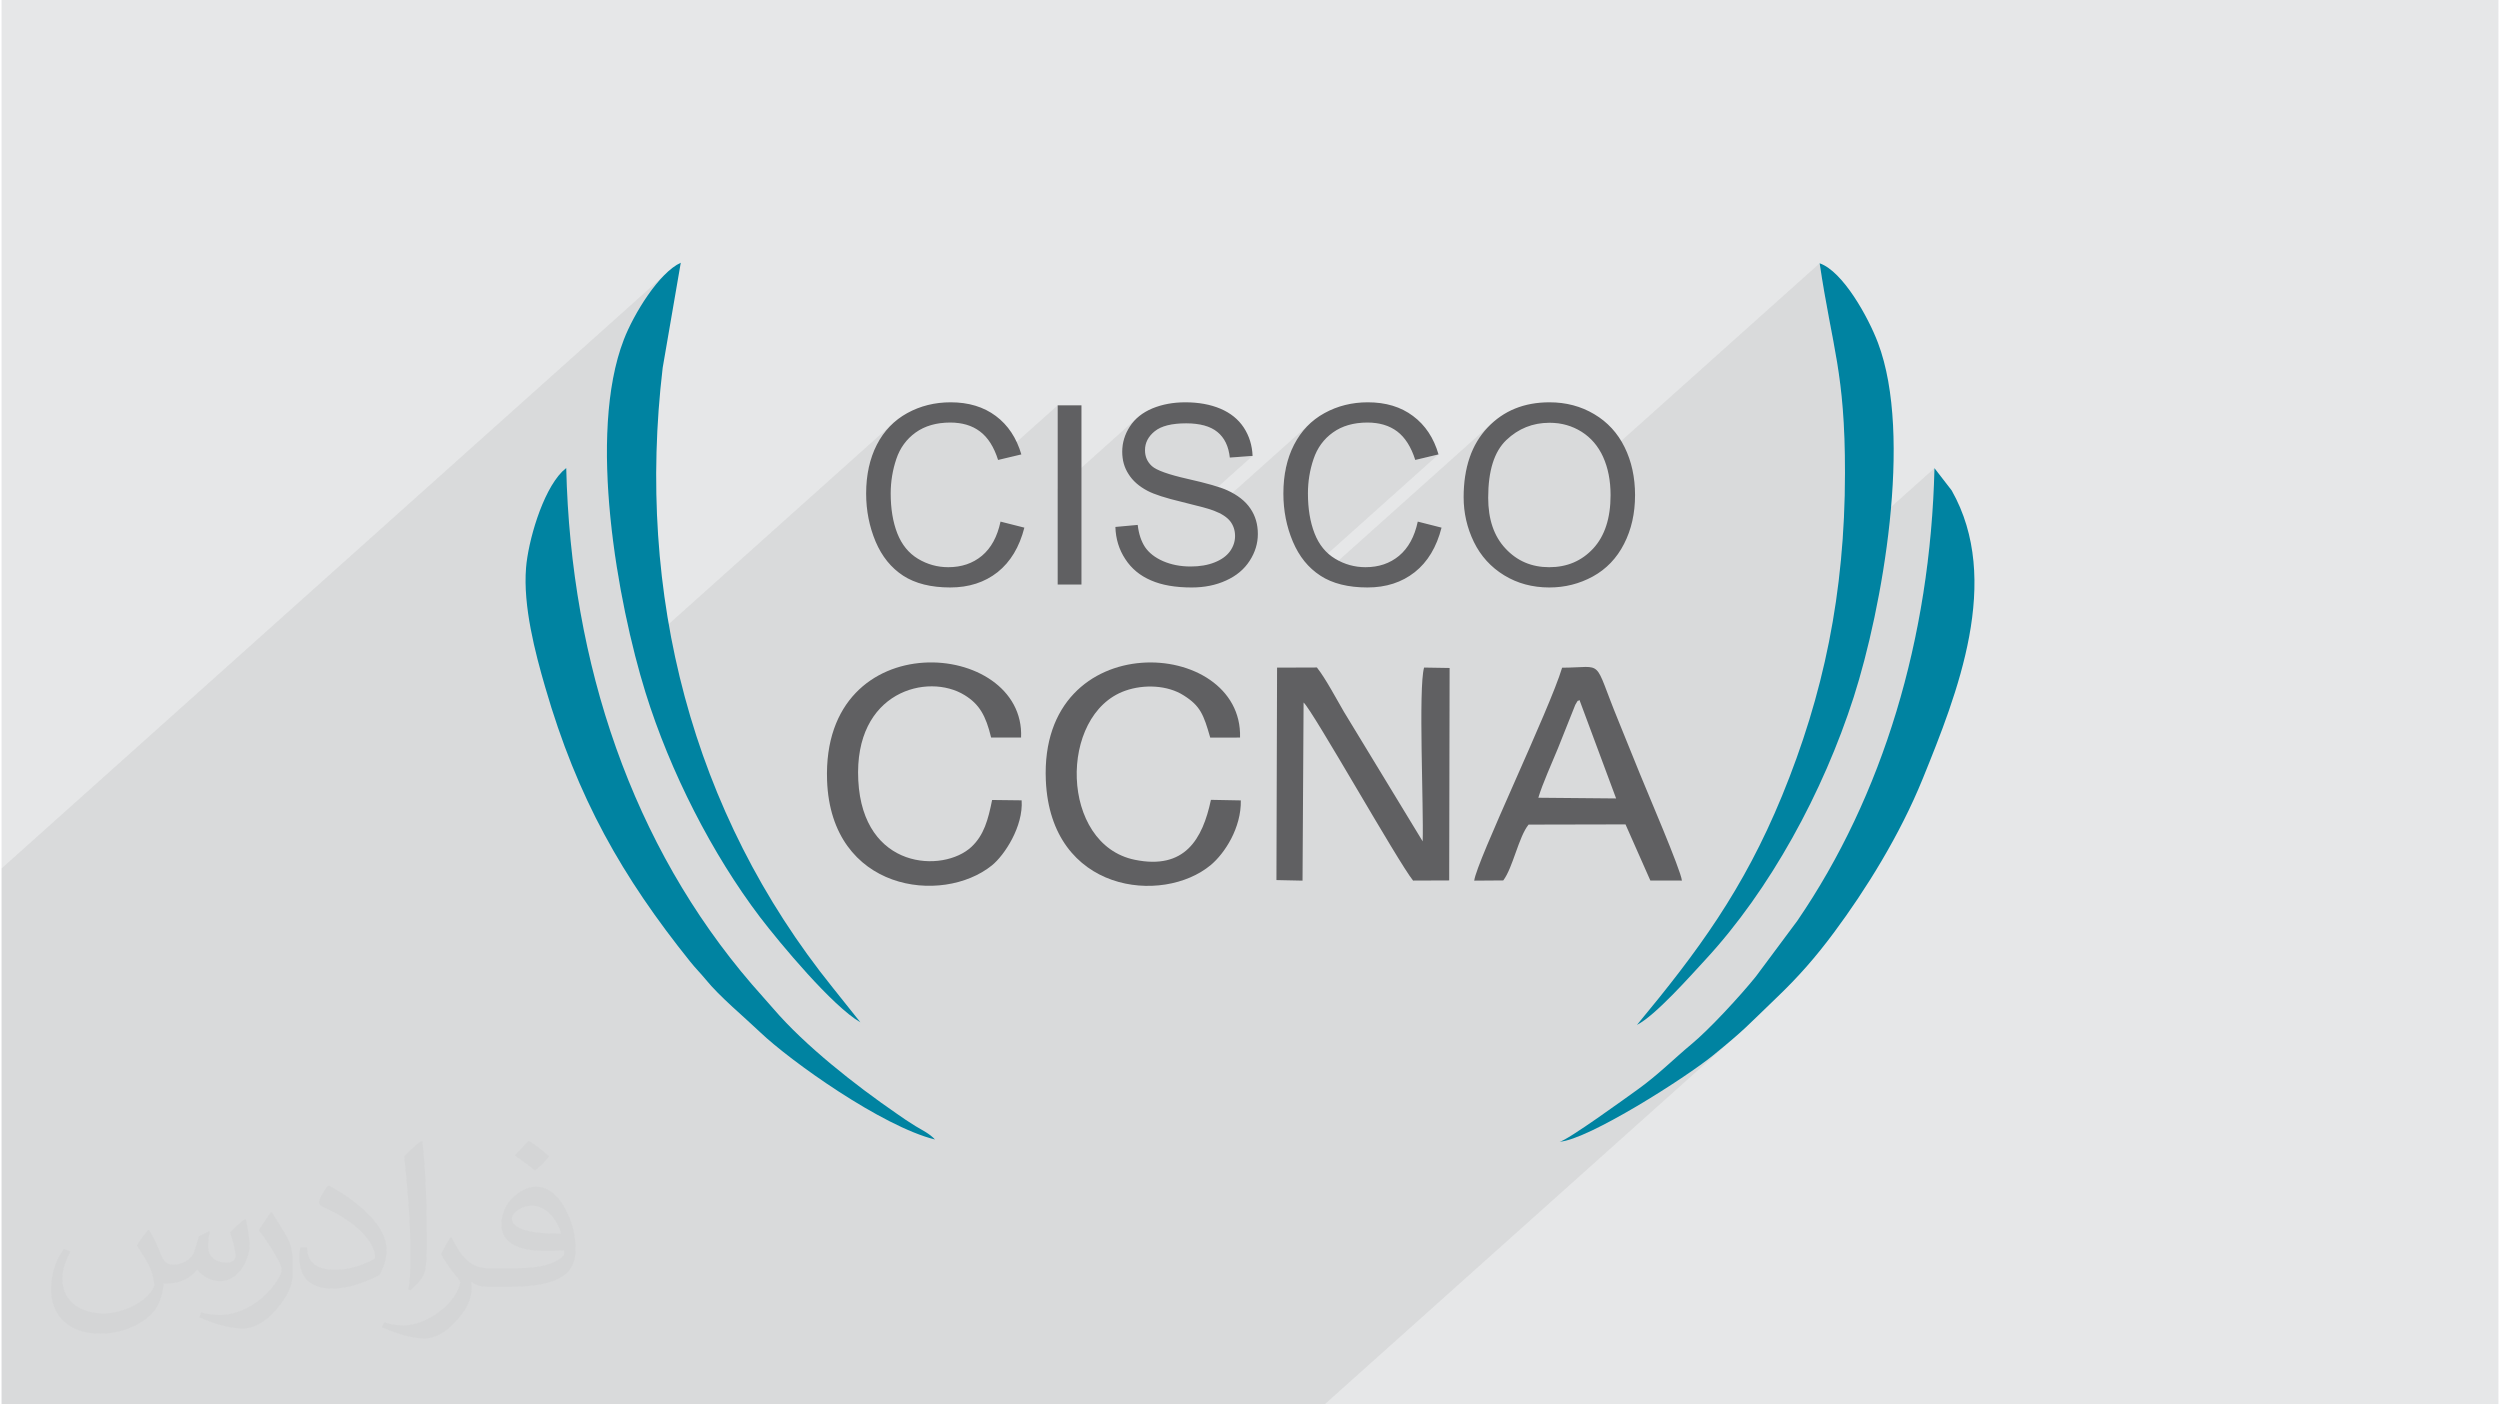 <?xml version="1.0" encoding="UTF-8"?>
<!DOCTYPE svg PUBLIC "-//W3C//DTD SVG 1.0//EN" "http://www.w3.org/TR/2001/REC-SVG-20010904/DTD/svg10.dtd">
<!-- Creator: CorelDRAW 2017 -->
<svg xmlns="http://www.w3.org/2000/svg" xml:space="preserve" width="356px" height="200px" version="1.0" shape-rendering="geometricPrecision" text-rendering="geometricPrecision" image-rendering="optimizeQuality" fill-rule="evenodd" clip-rule="evenodd"
viewBox="0 0 35600 20025"
 xmlns:xlink="http://www.w3.org/1999/xlink">
 <g id="Layer_x0020_1">
  <g id="_2284157429200">
   <path fill="#E6E7E8" d="M0 0l35600 0 0 20025 -35600 0 0 -20025z"/>
   <path fill="#373435" fill-opacity="0.078" d="M17837 6500l-794 710 19 5 60 16 53 15 46 13 37 12 14 5 1397 -1250 -56 54 -52 59 -49 63 -44 67 -40 72 -36 76 -31 79 -26 82 -21 86 -17 88 -3 25 641 -574 48 -37 51 -33 54 -29 57 -24 60 -20 63 -15 65 -11 69 -7 72 -2 63 2 60 6 57 10 54 14 52 18 49 21 46 26 44 30 41 34 38 39 36 44 34 48 31 53 28 58 26 63 23 67 332 -79 -1816 1626 10 10 59 49 63 44 11 6 2461 -2203 -88 84 -80 94 -70 103 -58 112 -49 120 -37 128 -27 138 -1 12 588 -527 66 -58 70 -50 72 -42 76 -35 79 -27 81 -19 85 -12 88 -4 63 2 61 7 59 10 58 13 56 19 54 22 54 25 51 30 49 34 46 37 43 40 40 43 37 47 34 50 31 53 28 56 1 1 3086 -2763 34 218 33 200 33 185 33 174 31 164 29 159 29 155 26 155 24 158 22 163 20 172 16 183 13 197 10 215 6 234 2 258 -1 161 -3 158 -5 158 -6 156 -8 154 -10 153 -12 152 -2 23 1323 -1184 -7 227 -11 226 -14 225 -19 224 -21 222 -26 221 -28 220 -33 218 -36 217 -39 215 -43 214 -46 212 -50 210 -54 209 -56 207 -61 205 -63 203 -67 201 -70 199 -74 197 -77 194 -80 193 -84 190 -87 188 -90 186 -93 184 -96 181 -100 178 -103 176 -106 173 -109 171 -113 168 -590 793 -94 113 -109 127 -121 135 -127 137 -128 133 -125 125 -116 110 -1414 1265 47 -23 159 -84 165 -92 167 -97 167 -101 164 -101 157 -101 149 -98 136 -93 122 -85 104 -77 83 -65 156 -128 123 -103 -5816 5206 -20 0 -484 0 -7 0 -3 0 -152 0 -167 0 -129 0 -584 0 -45 0 -1578 0 -79 0 -451 0 -1247 0 -549 0 -302 0 -410 0 -8 0 -110 0 -243 0 -513 0 -333 0 -154 0 -15 0 -13 0 -750 0 -310 0 -381 0 -281 0 -455 0 -22 0 -6 0 -412 0 -103 0 -329 0 -150 0 -319 0 -134 0 -230 0 -347 0 -1 0 -141 0 -283 0 -161 0 -41 0 -252 0 -26 0 -37 0 -472 0 -18 0 -46 0 -25 0 -176 0 -244 0 -165 0 -1 0 -52 0 -244 0 -97 0 -60 0 -92 0 -7 0 -427 0 -29 0 -25 0 -419 0 -8 0 -37 0 -176 0 -225 0 -18 0 -268 0 -35 0 -171 0 -125 0 -1 0 -94 0 -339 0 -94 0 -57 0 -19 0 -392 0 -187 0 -303 0 -5 0 -96 0 -368 0 -17 0 -278 0 -183 0 0 -308 0 -221 0 -218 0 -19 0 -617 0 -553 0 -259 0 -416 0 -678 0 -1945 0 -912 0 -1095 0 -402 9446 -8456 -118 133 -114 151 -105 162 -95 164 -80 159 -62 147 -47 130 -40 135 -36 141 -30 146 -26 150 -21 154 -16 158 -12 162 -8 164 -4 167 0 169 3 171 7 172 10 174 13 173 16 175 19 173 21 174 24 172 26 171 27 169 30 166 31 165 32 161 34 158 35 154 35 150 34 135 3691 -3305 -56 54 -52 59 -48 63 -44 67 -41 72 -35 76 -31 79 -26 82 -22 86 -16 88 -4 25 598 -535 44 -39 47 -37 51 -33 54 -29 57 -24 60 -20 63 -15 66 -11 69 -7 72 -2 62 2 60 6 57 10 55 14 52 18 49 21 46 26 43 30 41 34 39 39 36 44 33 48 31 53 29 58 25 63 19 53 855 -765 0 1194 1126 -1009 -35 36 -32 38 -29 41 -26 42 -22 44 -19 44 -16 44 -12 46 -8 47 -6 47 -1 48 1 44 4 42 5 28 422 -378 33 -29 37 -26 43 -23 48 -19 54 -16 58 -12 64 -9 69 -6 74 -1 71 2 67 5 63 10 58 14 53 17 49 21 45 25 39 29 36 33 32 36 28 40 24 44 20 48 16 51 13 55 8 58 325 -24z"/>
   <g>
    <path fill="#0083A1" d="M22214 16279c411,-29 1802,-916 2185,-1229 469,-382 476,-410 913,-829 306,-293 551,-571 816,-928 450,-606 936,-1383 1264,-2191 491,-1211 1138,-2829 412,-4110l-245 -317c-58,2430 -740,4677 -1956,6454l-590 793c-225,280 -670,761 -924,970 -225,186 -479,441 -766,645 -148,106 -999,725 -1109,742z"/>
    <path fill="#0083A1" d="M13309 16247c-77,-84 -176,-129 -278,-191 -112,-69 -169,-109 -271,-180 -597,-411 -1304,-968 -1754,-1492l-309 -351c-1696,-1972 -2581,-4557 -2646,-7360l-58 51c-286,290 -486,1002 -515,1372 -44,545 130,1210 273,1701 459,1586 1100,2707 2067,3913 79,99 147,164 223,257 199,245 542,528 779,754 424,404 1730,1338 2489,1526z"/>
    <path fill="#0083A1" d="M12245 14576l-394 -494c-2013,-2499 -2806,-5615 -2425,-8838l258 -1498c-311,142 -671,730 -812,1096 -523,1352 -89,3747 308,5028 353,1138 956,2313 1633,3205 287,376 1036,1274 1432,1501z"/>
    <path fill="#0083A1" d="M26283 6744c-1,1720 -307,3165 -898,4605 -549,1336 -1202,2220 -2068,3264 262,-132 769,-706 977,-931 922,-997 1678,-2387 2114,-3744 403,-1259 849,-3721 345,-5051 -136,-360 -498,-1018 -831,-1133 180,1214 362,1549 361,2990z"/>
    <g>
     <path fill="#606062" d="M21911 11374c60,-202 193,-492 279,-703l248 -622c55,-93 20,-38 60,-68l522 1403 -1109 -10zm-914 1182l414 -3c137,-180 220,-624 361,-796l1382 -3 354 800 450 1c-12,-143 -503,-1283 -597,-1517 -105,-258 -205,-509 -312,-770 -369,-900 -181,-751 -799,-748 -172,581 -1224,2768 -1253,3036z"/>
     <path fill="#606062" d="M17669 11412l-426 -8c-119,562 -373,1000 -1084,855 -1071,-217 -1092,-2072 -140,-2410 272,-97 608,-79 834,65 239,150 286,274 380,603l425 -1c43,-1434 -2864,-1612 -2769,610 69,1606 1668,1778 2352,1207 197,-164 436,-529 428,-921z"/>
     <path fill="#606062" d="M14544 11411l-421 -5c-56,281 -116,502 -295,669 -400,373 -1548,330 -1613,-949 -65,-1272 994,-1538 1516,-1215 210,129 303,292 378,605l427 0c63,-1401 -2845,-1650 -2766,610 55,1580 1641,1785 2351,1212 179,-145 449,-556 423,-927z"/>
     <g>
      <path fill="#606062" d="M18177 12548l372 8 15 -2540c128,110 1347,2275 1561,2539l515 -2 6 -3029 -364 -6c-83,294 -4,2014 -20,2478l-1122 -1846c-106,-180 -259,-473 -386,-633l-568 2 -9 3029z"/>
      <path fill="#606062" fill-rule="nonzero" d="M14243 7437l340 86c-71,278 -199,489 -382,635 -184,145 -409,218 -675,218 -274,0 -498,-56 -671,-168 -172,-112 -303,-274 -393,-486 -89,-213 -135,-441 -135,-685 0,-266 51,-498 152,-696 102,-198 247,-348 434,-451 187,-103 394,-154 619,-154 255,0 470,65 644,195 174,130 295,313 364,548l-332 79c-59,-186 -145,-321 -258,-406 -112,-85 -254,-127 -424,-127 -196,0 -360,47 -492,141 -131,94 -224,220 -277,379 -53,158 -80,322 -80,490 0,217 31,407 94,569 64,162 162,283 295,363 133,80 277,120 432,120 189,0 349,-54 480,-163 131,-110 219,-271 265,-487zm815 897l0 -2555 339 0 0 2555 -339 0zm823 -821l318 -29c15,129 50,234 105,317 56,82 141,149 257,200 116,50 247,76 392,76 129,0 243,-19 341,-58 99,-39 172,-92 221,-159 48,-67 72,-140 72,-218 0,-80 -23,-150 -69,-210 -47,-59 -123,-109 -231,-150 -68,-27 -220,-68 -455,-125 -235,-56 -399,-109 -493,-159 -122,-64 -212,-144 -271,-239 -61,-94 -90,-201 -90,-318 0,-129 37,-250 110,-362 73,-112 180,-197 320,-256 141,-58 297,-87 469,-87 189,0 356,30 501,91 144,61 256,151 334,270 77,118 119,253 125,403l-325 24c-17,-161 -76,-283 -177,-365 -100,-82 -249,-123 -445,-123 -204,0 -354,37 -447,112 -94,75 -140,165 -140,271 0,92 33,167 99,227 65,59 235,120 509,182 275,62 464,116 566,163 148,68 258,154 329,260 71,104 106,225 106,362 0,136 -39,263 -117,383 -78,121 -189,214 -335,280 -145,67 -309,100 -491,100 -231,0 -425,-33 -580,-101 -157,-67 -279,-168 -367,-304 -89,-135 -136,-287 -141,-458zm4311 -76l339 86c-71,278 -198,489 -382,635 -184,145 -408,218 -674,218 -275,0 -499,-56 -671,-168 -173,-112 -303,-274 -393,-486 -90,-213 -135,-441 -135,-685 0,-266 50,-498 152,-696 102,-198 246,-348 434,-451 187,-103 393,-154 618,-154 256,0 471,65 644,195 175,130 296,313 364,548l-332 79c-59,-186 -145,-321 -257,-406 -113,-85 -254,-127 -425,-127 -195,0 -360,47 -491,141 -132,94 -224,220 -277,379 -54,158 -80,322 -80,490 0,217 31,407 94,569 63,162 161,283 295,363 133,80 277,120 432,120 189,0 348,-54 479,-163 131,-110 220,-271 266,-487zm654 -347c0,-423 114,-755 342,-995 228,-240 521,-359 882,-359 236,0 448,56 638,169 189,112 334,269 433,471 99,201 149,429 149,684 0,259 -52,491 -157,695 -104,204 -253,359 -444,464 -192,105 -399,157 -621,157 -241,0 -456,-58 -645,-174 -189,-116 -333,-274 -431,-475 -97,-200 -146,-413 -146,-637zm350 6c0,308 82,550 248,726 165,177 372,265 622,265 255,0 463,-89 628,-267 164,-178 247,-432 247,-760 0,-208 -36,-389 -106,-544 -70,-154 -173,-275 -308,-360 -136,-85 -287,-128 -456,-128 -238,0 -444,82 -617,247 -172,164 -258,437 -258,821z"/>
     </g>
    </g>
   </g>
   <path fill="#373435" fill-opacity="0.031" d="M2102 17538c67,103 111,202 155,311 31,64 48,183 198,183 44,0 107,-14 163,-45 63,-33 111,-82 135,-159l61 -201 145 -72 10 10c-19,76 -24,148 -24,206 0,169 145,233 262,233 68,0 128,-33 128,-95 0,-81 -34,-216 -78,-338 68,-68 136,-136 214,-191l12 6c34,144 53,286 53,381 0,92 -41,195 -75,263 -70,132 -194,237 -344,237 -114,0 -240,-57 -327,-163l-5 0c-83,101 -209,194 -412,194l-63 0c-10,134 -39,229 -82,313 -122,237 -480,404 -817,404 -470,0 -705,-272 -705,-632 0,-223 72,-431 184,-577l92 37c-70,134 -116,261 -116,385 0,338 274,499 591,499 293,0 657,-188 722,-404 -24,-237 -114,-348 -250,-565 42,-72 95,-144 160,-220l13 0zm5414 -1273c99,62 196,136 290,221 -53,74 -118,142 -201,201 -94,-76 -189,-142 -286,-212 66,-74 131,-146 197,-210zm51 925c-160,0 -291,105 -291,183 0,167 320,219 702,217 -48,-196 -215,-400 -411,-400zm-359 894c208,0 390,-6 528,-41 155,-39 286,-118 286,-171 0,-15 0,-31 -5,-46 -87,9 -186,9 -274,9 -281,0 -496,-64 -581,-223 -22,-43 -36,-93 -36,-148 0,-153 65,-303 181,-406 97,-84 204,-138 313,-138 196,0 354,159 463,408 60,136 101,292 101,490 0,132 -36,243 -118,326 -153,148 -434,204 -865,204l-197 0 0 0 -51 0c-106,0 -184,-19 -244,-66l-10 0c2,24 5,49 5,72 0,97 -32,220 -97,319 -192,286 -400,410 -579,410 -182,0 -405,-70 -606,-161l36 -70c66,27 155,45 279,45 325,0 751,-313 804,-617 -12,-25 -33,-58 -65,-93 -94,-113 -155,-208 -211,-307 49,-95 92,-171 134,-239l16 -2c139,282 265,445 546,445l43 0 0 0 204 0zm-1406 299c24,-130 26,-276 26,-412l0 -202c0,-377 -48,-925 -87,-1281 68,-75 163,-161 238,-219l21 6c51,449 64,971 64,1450 0,126 -5,250 -17,340 -8,114 -73,200 -214,332l-31 -14zm-1447 -596c7,177 94,317 397,317 189,0 349,-49 526,-133 31,-15 48,-33 48,-50 0,-111 -84,-257 -228,-391 -138,-126 -322,-237 -494,-311 -58,-25 -77,-52 -77,-76 0,-52 68,-159 123,-235l20 -2c196,103 416,255 579,426 148,157 240,315 240,488 0,128 -39,250 -102,361 -216,109 -446,191 -674,191 -276,0 -465,-129 -465,-434 0,-33 0,-85 12,-151l95 0zm-500 -502l172 278c63,103 121,214 121,391l0 227c0,183 -117,379 -306,572 -147,132 -278,188 -399,188 -180,0 -386,-56 -623,-159l26 -70c76,21 163,37 270,37 341,-2 690,-251 850,-556 19,-35 27,-68 27,-91 0,-35 -20,-74 -34,-109 -87,-165 -184,-315 -291,-453 56,-88 111,-173 172,-257l15 2z"/>
  </g>
 </g>
</svg>
